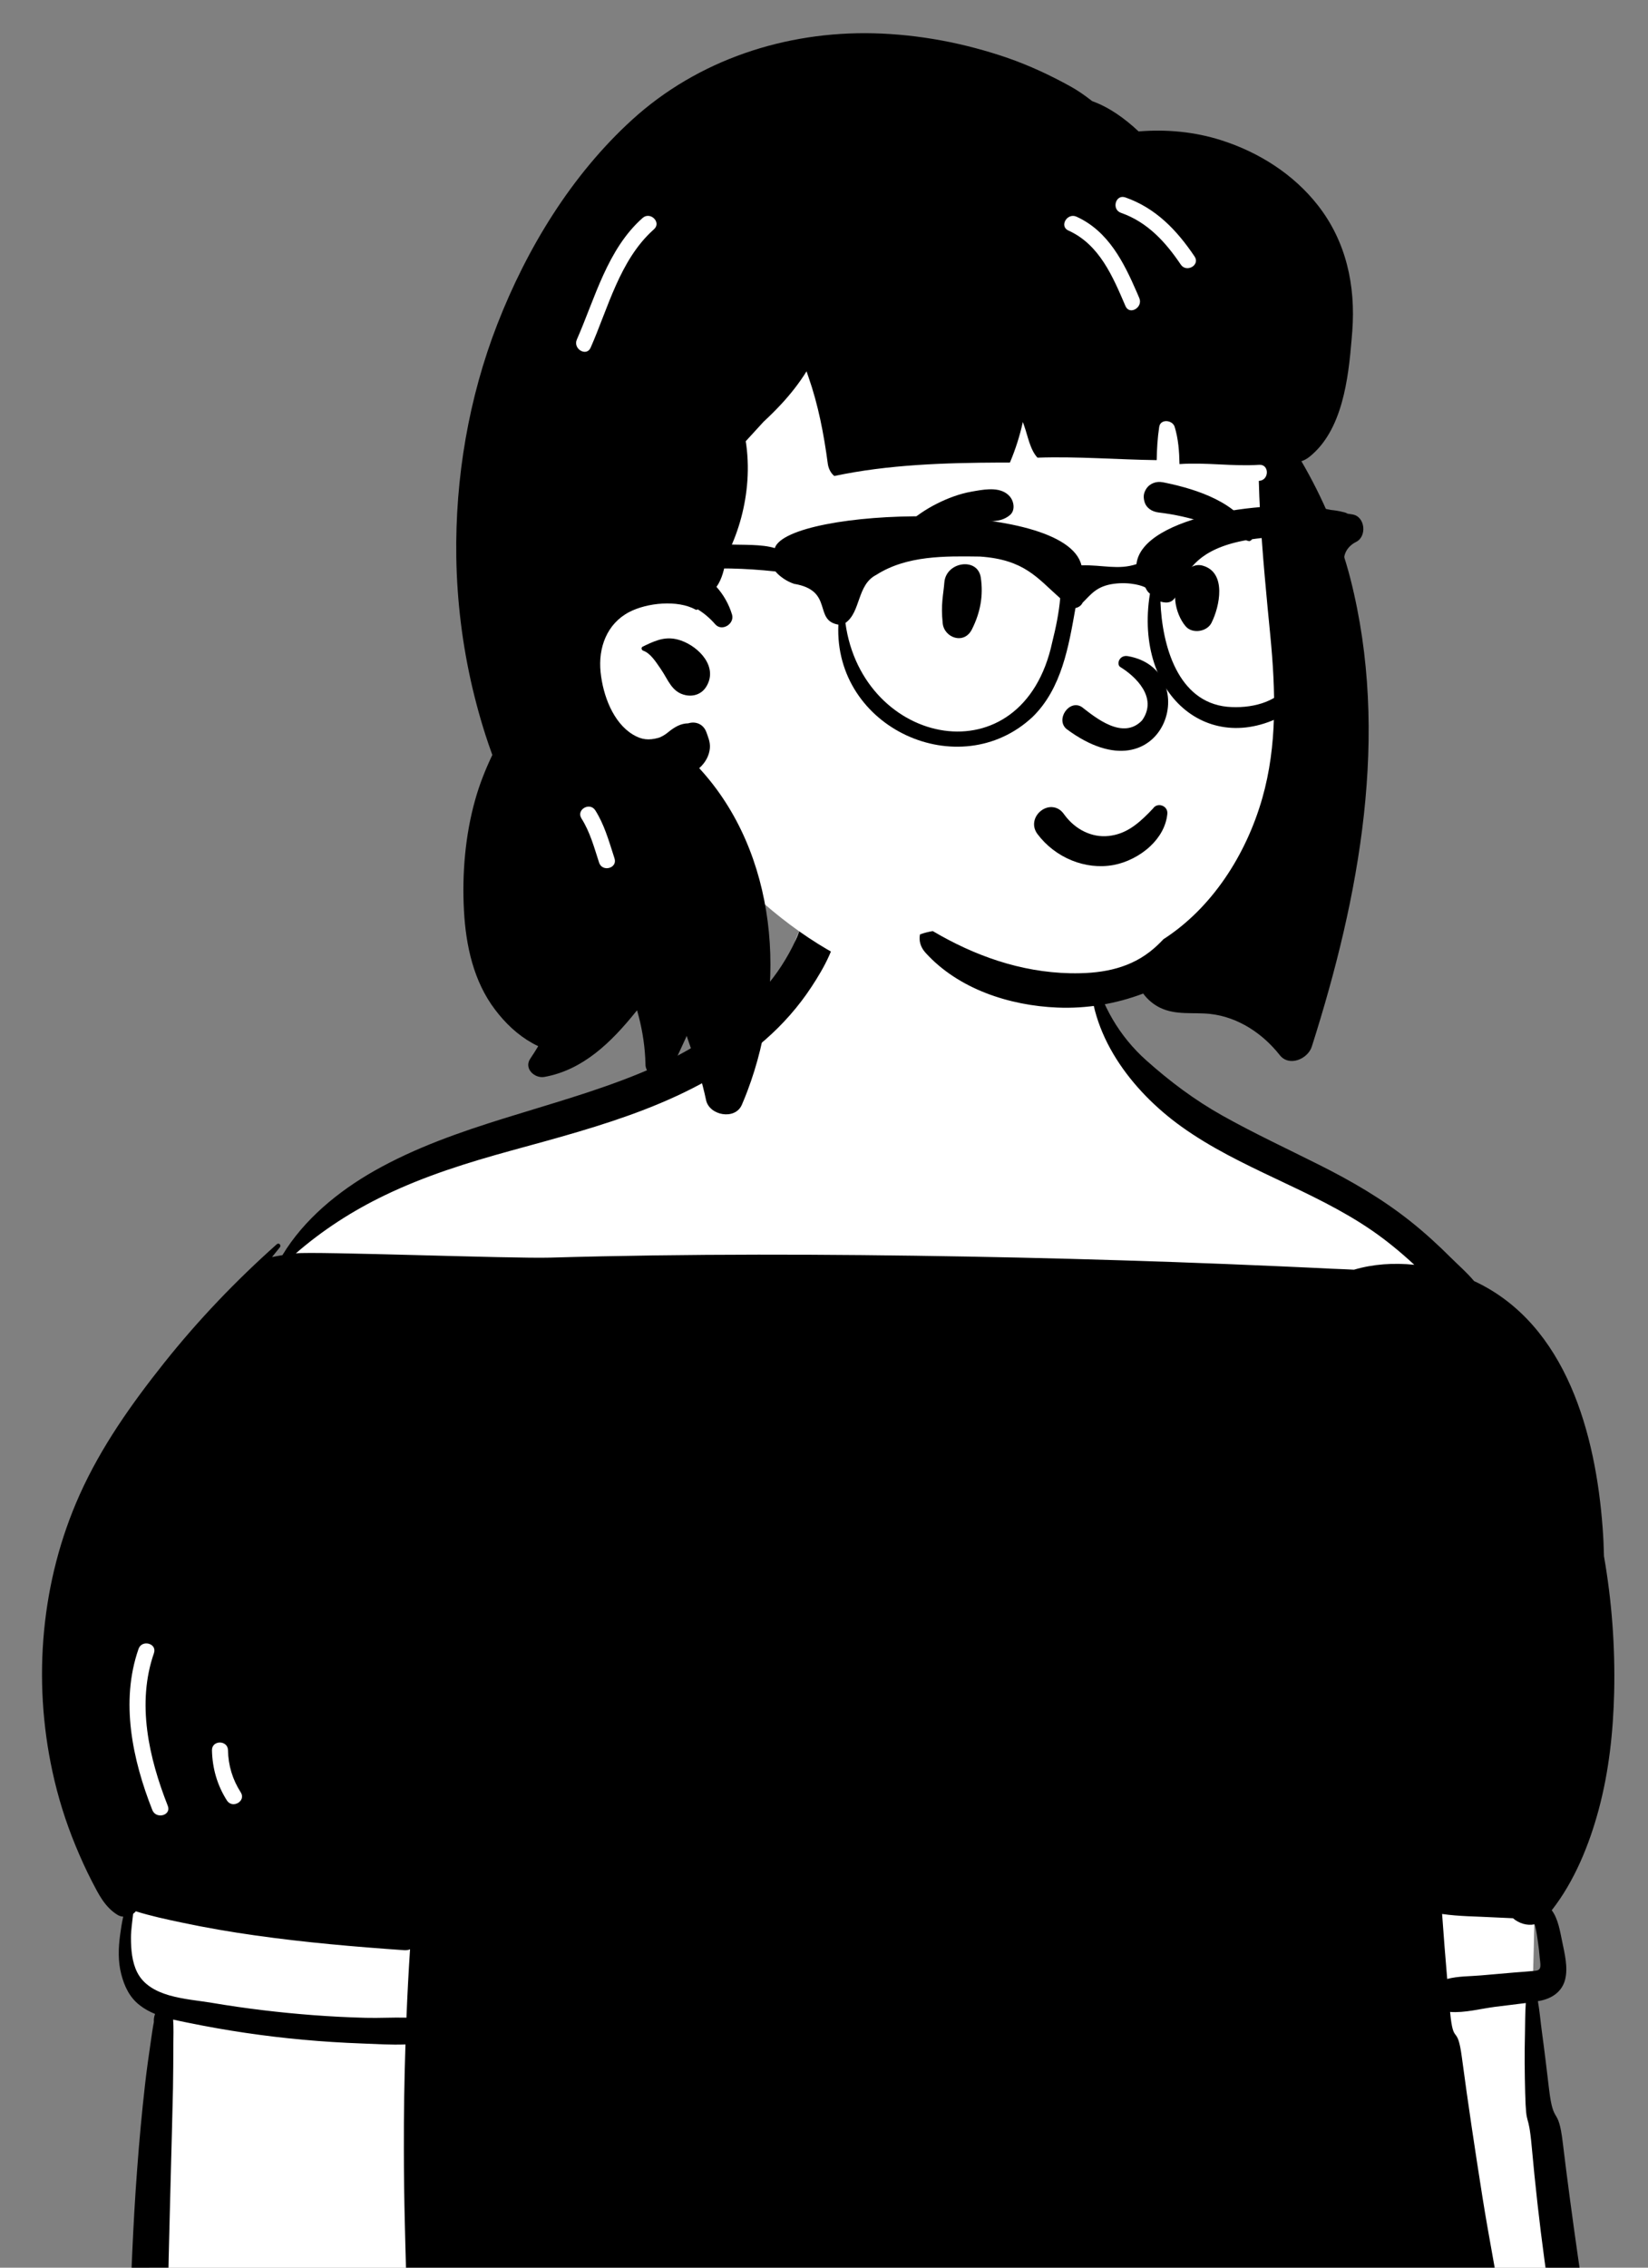 <svg width="32" height="44" viewBox="0 0 32 44" fill="none" xmlns="http://www.w3.org/2000/svg">
<rect x="0" y="0" width="32" height="44" fill="#808080" stroke="none"/>
<path fill-rule="evenodd" clip-rule="evenodd" d="M29.939 43.03C29.845 42.154 29.787 41.272 29.754 40.392C29.72 39.513 29.764 38.623 29.783 37.744C29.822 35.955 29.885 34.161 29.743 32.375C29.608 30.687 29.299 29.01 28.812 27.388C28.575 26.598 28.324 25.776 27.934 25.046C27.541 24.312 26.919 23.823 26.236 23.375C25.509 22.898 24.788 22.412 24.063 21.93C23.455 21.526 22.361 21.055 21.862 20.515C21.337 19.946 21.238 18.537 20.888 17.863C20.548 17.207 19.584 16.779 18.842 16.779C17.613 16.779 16.682 16.716 15.672 17.853C15.168 18.42 15.569 18.993 15.041 19.538C14.555 20.038 13.313 20.553 12.687 20.843C11.938 21.191 11.169 21.498 10.389 21.771C9.594 22.051 8.778 22.259 7.978 22.522C7.212 22.774 6.21 23.815 5.615 24.366C5.062 24.878 4.924 24.82 4.504 25.442C3.58 26.807 2.656 28.187 1.921 29.665C1.555 30.401 1.2 31.175 1.067 31.992C0.925 32.864 1.066 33.707 1.296 34.551C1.53 35.41 2.273 36.228 2.515 37.085C2.626 37.48 2.243 37.91 2.42 38.283C2.507 38.468 2.618 38.634 2.744 38.796C2.842 38.921 3.22 38.893 3.27 39.046C3.319 39.2 3.045 39.52 3.041 39.68C3.035 39.908 3.026 40.136 3.018 40.365L2.974 41.715C2.945 42.603 2.916 43.49 2.887 44.378C2.877 44.667 2.863 44.951 2.933 45.225C2.908 45.202 2.884 45.177 2.862 45.148C2.799 45.065 2.664 45.136 2.718 45.233C2.808 45.395 2.938 45.51 3.09 45.592C3.267 45.853 30.093 46.437 30.225 45.673C30.299 45.244 30.164 44.785 30.11 44.36C30.054 43.916 29.987 43.475 29.939 43.03Z" fill="white"/>
<path fill-rule="evenodd" clip-rule="evenodd" d="M2.69 31.994C2.755 31.806 3.055 31.887 2.989 32.077C2.65 33.05 2.891 34.109 3.258 35.039C3.332 35.225 3.031 35.305 2.958 35.121C2.572 34.144 2.333 33.016 2.69 31.994ZM4.968 37.555C5.926 37.69 6.885 37.773 7.849 37.84C7.893 37.843 7.93 37.837 7.962 37.822C7.933 38.264 7.91 38.707 7.892 39.149C7.629 39.142 7.36 39.159 7.1 39.152C6.759 39.143 6.418 39.126 6.078 39.1C5.42 39.05 4.763 38.971 4.112 38.861C3.869 38.82 3.56 38.795 3.283 38.715C3.021 38.638 2.788 38.511 2.666 38.273C2.562 38.07 2.543 37.823 2.543 37.599C2.543 37.445 2.569 37.289 2.585 37.134C2.605 37.12 2.623 37.103 2.637 37.085C2.926 37.176 3.226 37.24 3.52 37.302C3.998 37.404 4.484 37.487 4.968 37.555ZM4.427 33.961C4.433 34.258 4.515 34.528 4.675 34.778C4.783 34.947 4.514 35.103 4.406 34.935C4.218 34.64 4.123 34.31 4.116 33.961C4.113 33.76 4.424 33.761 4.427 33.961ZM28.988 37.202C29.117 37.209 29.248 37.213 29.378 37.22C29.493 37.319 29.652 37.369 29.797 37.338C29.802 37.35 29.807 37.364 29.811 37.38C29.836 37.48 29.849 37.588 29.864 37.69C29.879 37.79 29.89 37.891 29.898 37.992C29.902 38.043 29.926 38.158 29.895 38.202C29.867 38.242 29.805 38.239 29.762 38.244C29.648 38.256 29.531 38.262 29.415 38.272C29.197 38.291 28.978 38.31 28.759 38.329C28.545 38.348 28.31 38.342 28.101 38.398C28.065 37.978 28.032 37.558 28.002 37.137C28.326 37.185 28.666 37.184 28.988 37.202ZM1.785 36.505C1.916 36.757 2.036 37.005 2.286 37.157C2.319 37.176 2.355 37.187 2.393 37.189C2.365 37.309 2.347 37.432 2.332 37.546C2.298 37.796 2.29 38.054 2.353 38.3C2.414 38.54 2.515 38.755 2.713 38.908C2.805 38.98 2.906 39.034 3.011 39.077C2.993 39.127 2.983 39.177 2.988 39.232C2.963 39.359 2.946 39.488 2.928 39.612C2.888 39.888 2.848 40.163 2.817 40.44C2.754 40.99 2.704 41.541 2.663 42.093C2.621 42.644 2.591 43.195 2.566 43.747C2.554 44.029 2.542 44.312 2.532 44.594C2.521 44.885 2.474 45.181 2.603 45.451C2.706 45.669 3.055 45.656 3.162 45.451C3.298 45.19 3.258 44.88 3.262 44.594C3.265 44.325 3.27 44.055 3.276 43.786C3.288 43.234 3.305 42.683 3.318 42.132C3.331 41.593 3.348 41.055 3.359 40.517C3.364 40.235 3.365 39.953 3.366 39.671C3.367 39.515 3.373 39.349 3.362 39.186C3.459 39.209 3.557 39.228 3.654 39.248C4.392 39.399 5.139 39.51 5.89 39.578C6.267 39.612 6.645 39.636 7.024 39.65C7.302 39.66 7.59 39.68 7.873 39.669C7.851 40.344 7.84 41.019 7.842 41.694C7.842 42.181 7.849 42.668 7.861 43.155C7.868 43.411 7.873 43.668 7.881 43.924C7.884 44.039 7.884 44.155 7.892 44.27C7.894 44.305 7.9 44.34 7.906 44.374C7.88 44.447 7.859 44.519 7.842 44.586C7.756 44.913 7.756 45.226 7.794 45.559C7.827 45.841 8.064 46.103 8.378 46.004C8.429 45.988 8.48 45.971 8.53 45.954C8.992 46.006 9.456 46.018 9.924 46.027C10.608 46.041 11.293 46.045 11.978 46.048C13.32 46.055 14.664 46.059 16.007 46.063C18.706 46.07 21.405 46.078 24.104 46.086C24.853 46.088 25.602 46.09 26.352 46.092C26.739 46.093 27.126 46.094 27.514 46.109C27.694 46.116 27.875 46.125 28.056 46.128C28.265 46.132 28.451 46.071 28.651 46.017C28.764 45.985 28.809 45.871 28.785 45.776C28.966 45.819 29.185 45.727 29.247 45.523C29.292 45.375 29.275 45.214 29.208 45.077V45.077C29.078 44.257 28.914 43.441 28.784 42.621C28.642 41.723 28.506 40.822 28.386 39.921C28.296 39.24 28.222 39.722 28.157 39.038C28.437 39.06 28.753 38.975 29.029 38.939C29.228 38.913 29.428 38.892 29.627 38.865C29.612 39.066 29.616 39.27 29.611 39.463C29.601 39.845 29.605 40.225 29.615 40.607C29.634 41.345 29.675 40.916 29.742 41.65C29.809 42.39 29.891 43.127 29.991 43.863C30.042 44.242 30.097 44.62 30.155 44.998C30.182 45.175 30.209 45.351 30.238 45.528C30.271 45.735 30.282 45.932 30.438 46.089C30.557 46.207 30.799 46.197 30.877 46.032C30.977 45.823 30.932 45.644 30.895 45.425C30.865 45.249 30.836 45.073 30.808 44.897C30.747 44.52 30.69 44.142 30.636 43.764C30.532 43.035 30.433 42.305 30.345 41.574C30.257 40.837 30.165 41.268 30.078 40.531C30.034 40.16 29.99 39.789 29.939 39.418C29.913 39.228 29.897 39.025 29.862 38.829C29.873 38.827 29.884 38.825 29.895 38.823C30.131 38.78 30.333 38.647 30.392 38.404C30.449 38.171 30.381 37.903 30.334 37.674C30.293 37.48 30.256 37.231 30.131 37.065C30.572 36.502 30.859 35.794 31.042 35.114C31.242 34.373 31.325 33.599 31.343 32.833C31.363 31.945 31.297 31.063 31.145 30.195C31.141 30.011 31.133 29.828 31.119 29.644C30.985 27.842 30.424 25.709 28.645 24.867C28.639 24.864 28.631 24.861 28.624 24.858C28.484 24.691 28.31 24.541 28.17 24.401C27.921 24.152 27.66 23.914 27.384 23.695C26.838 23.261 26.239 22.914 25.616 22.602C24.986 22.286 24.347 21.989 23.732 21.644C23.195 21.343 22.713 20.981 22.255 20.572C21.74 20.113 21.374 19.493 21.23 18.816C21.223 18.781 21.17 18.79 21.169 18.824C21.132 20.064 21.968 21.16 22.932 21.854C24.083 22.682 25.474 23.074 26.642 23.877C26.932 24.077 27.204 24.302 27.462 24.541C27.066 24.5 26.663 24.526 26.292 24.636C26.146 24.627 25.999 24.624 25.853 24.617C25.518 24.6 25.183 24.585 24.847 24.57C24.164 24.54 23.48 24.512 22.796 24.488C21.454 24.441 20.112 24.405 18.77 24.381C16.074 24.333 13.373 24.324 10.677 24.402C9.946 24.423 6.101 24.277 5.745 24.319C6.268 23.865 6.842 23.495 7.474 23.191C8.264 22.811 9.08 22.558 9.923 22.326C11.661 21.849 13.465 21.389 14.855 20.178C15.2 19.877 15.507 19.53 15.758 19.147C15.999 18.781 16.265 18.312 16.272 17.865C16.277 17.548 15.835 17.433 15.678 17.704C15.581 17.872 15.533 18.057 15.453 18.234C15.374 18.409 15.28 18.577 15.175 18.739C14.97 19.056 14.715 19.339 14.438 19.594C13.846 20.139 13.13 20.538 12.388 20.84C10.705 21.525 8.864 21.815 7.269 22.718C6.572 23.113 5.904 23.659 5.484 24.354C5.417 24.365 5.35 24.377 5.282 24.391C5.332 24.328 5.383 24.265 5.434 24.202C5.467 24.16 5.416 24.106 5.375 24.142C4.582 24.848 3.851 25.611 3.189 26.442C2.556 27.237 1.965 28.07 1.547 29.002C0.796 30.674 0.63 32.588 1.019 34.377C1.124 34.864 1.273 35.341 1.463 35.803C1.561 36.041 1.667 36.276 1.785 36.505Z" fill="black"/>
<path fill-rule="evenodd" clip-rule="evenodd" d="M18.905 1.615C21.111 1.615 23.875 4.132 24.683 5.204C25.363 6.104 25.267 10.745 25.267 13.497C25.267 14.073 25.007 15.162 24.913 15.713C24.566 17.731 23.059 19.423 20.075 19.423C17.645 19.423 15.775 18.654 13.967 16.684C13.555 16.235 11.54 17.843 11.129 17.264C10.052 17.264 9.153 7.206 11.265 4.189C13.378 1.172 16.699 1.615 18.905 1.615Z" fill="white"/>
<path fill-rule="evenodd" clip-rule="evenodd" d="M12.275 2.323C13.549 1.163 15.248 0.605 16.961 0.646C17.849 0.668 18.733 0.837 19.571 1.126C19.99 1.272 20.396 1.461 20.784 1.676C20.924 1.753 21.053 1.843 21.177 1.939L21.208 1.963H21.209C21.542 2.083 21.839 2.298 22.109 2.55C22.649 2.506 23.194 2.555 23.716 2.722C24.444 2.954 25.117 3.38 25.59 3.984C26.141 4.688 26.324 5.541 26.258 6.423L26.246 6.572C26.182 7.351 26.066 8.352 25.427 8.863C25.379 8.902 25.325 8.931 25.27 8.949C25.681 9.654 26.019 10.437 26.221 11.228C26.992 14.248 26.399 17.397 25.472 20.307C25.396 20.547 25.033 20.706 24.849 20.472C24.519 20.053 24.04 19.734 23.502 19.674C23.17 19.637 22.839 19.704 22.525 19.553C22.402 19.493 22.283 19.396 22.198 19.278C21.668 19.479 21.097 19.574 20.531 19.55C19.602 19.512 18.609 19.191 17.97 18.485C17.867 18.371 17.841 18.244 17.864 18.13C17.945 18.101 18.027 18.08 18.112 18.066C18.922 18.544 19.816 18.863 20.776 18.884C21.331 18.895 21.872 18.817 22.322 18.471C22.419 18.396 22.508 18.313 22.591 18.224C23.532 17.618 24.195 16.59 24.51 15.489C24.804 14.462 24.768 13.393 24.667 12.339L24.613 11.784C24.536 10.968 24.464 10.15 24.443 9.33L24.45 9.33C24.648 9.317 24.65 9.006 24.45 9.019C23.932 9.053 23.419 8.968 22.903 9.005C22.898 8.761 22.881 8.518 22.809 8.282C22.768 8.148 22.534 8.121 22.509 8.282C22.476 8.498 22.464 8.712 22.46 8.928C21.688 8.918 20.917 8.853 20.145 8.88C20.002 8.728 19.957 8.458 19.89 8.271C19.881 8.243 19.871 8.216 19.861 8.188C19.802 8.456 19.719 8.718 19.61 8.975L19.421 8.975C18.346 8.98 17.25 9.013 16.201 9.236C16.128 9.18 16.084 9.082 16.073 8.993C15.996 8.416 15.888 7.854 15.695 7.304L15.668 7.226C15.666 7.219 15.663 7.213 15.661 7.205C15.519 7.434 15.35 7.648 15.165 7.847C15.056 7.964 14.942 8.076 14.825 8.185C14.711 8.311 14.594 8.436 14.48 8.562C14.484 8.585 14.488 8.609 14.491 8.633C14.526 8.896 14.53 9.162 14.504 9.426C14.458 9.903 14.323 10.363 14.107 10.789L14.1 10.831C14.068 11.031 14.021 11.237 13.912 11.387C14.048 11.539 14.153 11.722 14.214 11.924C14.268 12.105 14.018 12.261 13.889 12.114C13.786 11.996 13.672 11.899 13.546 11.822C13.539 11.832 13.524 11.838 13.508 11.829C13.159 11.635 12.566 11.694 12.217 11.876C11.783 12.103 11.613 12.569 11.662 13.041C11.708 13.493 11.905 14.02 12.288 14.252C12.463 14.358 12.6 14.367 12.787 14.316C12.846 14.299 12.92 14.25 12.952 14.225L12.983 14.2C13.105 14.103 13.219 14.037 13.364 14.035C13.511 13.989 13.66 14.052 13.716 14.207L13.72 14.217C13.746 14.296 13.794 14.395 13.784 14.516C13.773 14.645 13.714 14.762 13.626 14.857C13.61 14.873 13.594 14.889 13.577 14.905C15.097 16.55 15.292 19.114 14.513 21.169C14.479 21.259 14.443 21.348 14.405 21.436C14.275 21.739 13.774 21.645 13.71 21.346C13.691 21.256 13.67 21.166 13.647 21.078C13.605 20.914 13.557 20.752 13.502 20.592L13.482 20.532C13.435 20.4 13.392 20.267 13.345 20.134L13.341 20.119C13.339 20.113 13.337 20.106 13.335 20.099L13.256 20.271L13.016 20.79C12.904 21.033 12.548 20.901 12.534 20.667L12.534 20.659C12.533 20.616 12.531 20.573 12.529 20.531C12.512 20.214 12.457 19.905 12.37 19.603L12.338 19.642C11.871 20.22 11.322 20.762 10.569 20.896C10.38 20.929 10.167 20.732 10.297 20.541C10.35 20.462 10.402 20.381 10.451 20.299C10.409 20.279 10.368 20.259 10.332 20.238C10.046 20.077 9.808 19.849 9.612 19.589C9.195 19.04 9.046 18.348 9.009 17.671C8.97 16.955 9.033 16.201 9.229 15.511C9.313 15.212 9.428 14.925 9.56 14.648C9.551 14.623 9.542 14.598 9.533 14.573C9.39 14.174 9.273 13.766 9.175 13.354C8.979 12.521 8.873 11.662 8.86 10.807C8.837 9.274 9.101 7.717 9.658 6.288C10.233 4.814 11.098 3.394 12.275 2.323ZM11.559 15.723C11.453 15.557 11.189 15.707 11.287 15.874L11.29 15.88C11.458 16.144 11.537 16.444 11.633 16.738C11.695 16.928 11.995 16.847 11.932 16.655L11.912 16.592C11.816 16.293 11.728 15.99 11.559 15.723ZM12.478 12.548L12.548 12.514C12.77 12.409 12.963 12.337 13.225 12.429C13.575 12.552 13.95 12.944 13.713 13.325C13.626 13.465 13.472 13.521 13.312 13.488C13.044 13.432 12.975 13.191 12.838 12.992L12.815 12.958C12.732 12.838 12.627 12.672 12.488 12.625C12.457 12.614 12.444 12.565 12.478 12.548ZM12.676 4.469L12.698 4.449C12.849 4.316 12.628 4.097 12.478 4.229C11.794 4.834 11.556 5.781 11.201 6.588C11.121 6.77 11.389 6.929 11.469 6.745C11.808 5.975 12.033 5.054 12.676 4.469ZM20.902 4.204C20.724 4.124 20.567 4.384 20.739 4.47L20.746 4.473C21.35 4.746 21.607 5.365 21.854 5.939C21.932 6.123 22.2 5.965 22.122 5.783L22.078 5.68C21.821 5.088 21.521 4.484 20.902 4.204ZM21.85 3.83C21.66 3.765 21.579 4.065 21.767 4.13C22.28 4.309 22.631 4.694 22.928 5.134C23.039 5.298 23.308 5.143 23.196 4.977C22.852 4.466 22.443 4.037 21.85 3.83Z" fill="black"/>
<path fill-rule="evenodd" clip-rule="evenodd" d="M20.809 16.694C20.548 16.588 20.315 16.41 20.145 16.183C20.086 16.104 20.07 16.02 20.083 15.944C20.097 15.858 20.148 15.781 20.217 15.729C20.286 15.676 20.373 15.65 20.457 15.664C20.53 15.675 20.602 15.715 20.66 15.798L20.672 15.814C20.773 15.951 20.905 16.064 21.055 16.136C21.2 16.206 21.362 16.239 21.53 16.22C21.85 16.184 22.07 16.011 22.304 15.776C22.333 15.746 22.362 15.716 22.391 15.685C22.41 15.657 22.435 15.639 22.464 15.629C22.495 15.619 22.531 15.619 22.563 15.631C22.595 15.642 22.623 15.662 22.642 15.69C22.66 15.716 22.67 15.749 22.667 15.787C22.645 16.03 22.518 16.247 22.338 16.417C22.137 16.607 21.871 16.738 21.621 16.784C21.345 16.834 21.064 16.798 20.809 16.694ZM21.751 12.941C22.044 13.119 22.491 13.536 22.176 13.978C21.804 14.368 21.269 13.921 21.006 13.718C20.761 13.562 20.487 13.965 20.713 14.148C22.618 15.559 23.391 12.988 21.899 12.731C21.735 12.703 21.674 12.886 21.751 12.941ZM18.337 11.3C18.37 10.898 18.983 10.806 19.044 11.204C19.098 11.561 19.034 11.889 18.873 12.21C18.72 12.517 18.334 12.374 18.305 12.095C18.266 11.72 18.317 11.55 18.337 11.3ZM23.003 11.122C23.088 11.01 23.211 10.933 23.359 10.977C23.821 11.112 23.685 11.767 23.523 12.087C23.434 12.26 23.15 12.304 23.021 12.151C22.811 11.902 22.711 11.405 22.977 11.16C22.985 11.147 22.993 11.135 23.003 11.122ZM18.867 9.539L18.94 9.526C19.166 9.487 19.446 9.449 19.606 9.631C19.69 9.727 19.72 9.906 19.606 9.998C19.405 10.16 19.184 10.097 18.944 10.111C18.747 10.122 18.557 10.155 18.366 10.21C17.948 10.329 17.608 10.547 17.251 10.787C17.204 10.818 17.157 10.758 17.179 10.714C17.385 10.311 17.784 9.979 18.184 9.777C18.397 9.669 18.631 9.58 18.867 9.539ZM22.581 9.358L22.637 9.369C23.245 9.496 24.034 9.75 24.322 10.347C24.333 10.431 24.321 10.45 24.312 10.461L24.309 10.465C24.301 10.475 24.295 10.489 24.258 10.501C24.248 10.498 24.238 10.496 24.227 10.493C24.096 10.459 23.991 10.411 23.89 10.361L23.781 10.307C23.654 10.245 23.526 10.185 23.39 10.141C23.1 10.046 22.802 9.98 22.499 9.944C22.433 9.936 22.37 9.914 22.32 9.876C22.273 9.84 22.236 9.79 22.22 9.724C22.199 9.638 22.205 9.573 22.251 9.495C22.285 9.437 22.335 9.397 22.392 9.374C22.45 9.35 22.516 9.345 22.581 9.358Z" fill="black"/>
<path fill-rule="evenodd" clip-rule="evenodd" d="M25.027 13.289C24.765 13.64 24.28 13.752 23.833 13.714C22.868 13.621 22.565 12.525 22.533 11.673C23.18 11.855 22.478 10.565 24.69 10.424C25.47 10.358 25.255 10.829 25.599 11.174C25.592 11.896 25.472 12.681 25.027 13.289ZM20.432 12.459C19.862 15.127 16.743 14.493 16.416 12.087C16.718 11.874 16.638 11.346 17.014 11.155C17.61 10.774 18.355 10.79 19.031 10.799C19.896 10.859 20.142 11.217 20.586 11.608C20.565 11.869 20.503 12.179 20.432 12.459ZM26.263 9.982C26.231 9.976 26.199 9.971 26.167 9.967C26.142 9.952 26.112 9.941 26.078 9.935C26 9.915 25.923 9.902 25.846 9.895C24.737 9.645 22.172 9.999 22.067 10.946C21.714 11.064 21.408 10.958 20.999 10.969C20.688 9.666 15.303 9.85 15.044 10.635C15.043 10.635 15.042 10.635 15.041 10.634C14.792 10.557 14.425 10.576 14.141 10.564C13.533 10.551 12.924 10.605 12.329 10.733C11.215 10.911 9.694 11.118 10.469 12.51C10.469 12.51 10.469 12.51 10.47 12.511L10.47 12.511C10.603 12.647 10.83 12.537 10.838 12.352C10.578 11.692 11.166 11.613 11.619 11.424C12.745 11.019 13.892 10.963 15.057 11.088C15.145 11.191 15.278 11.281 15.418 11.328C16.198 11.458 15.787 12.036 16.279 12.12C16.189 14.135 18.634 15.235 20.051 13.91C20.617 13.357 20.752 12.537 20.883 11.798C20.953 11.783 20.997 11.745 21.022 11.694C21.189 11.528 21.294 11.374 21.624 11.328C21.954 11.283 22.207 11.374 22.242 11.402C22.25 11.42 22.26 11.438 22.271 11.455C22.286 11.481 22.306 11.502 22.329 11.518C22.004 13.525 23.561 14.794 25.133 13.753C25.816 13.11 25.96 12.126 25.989 11.248C26.081 11.192 26.14 11.084 26.108 10.947C26.064 10.76 26.167 10.597 26.332 10.515C26.547 10.409 26.509 10.022 26.263 9.982Z" fill="black"/>
</svg>
